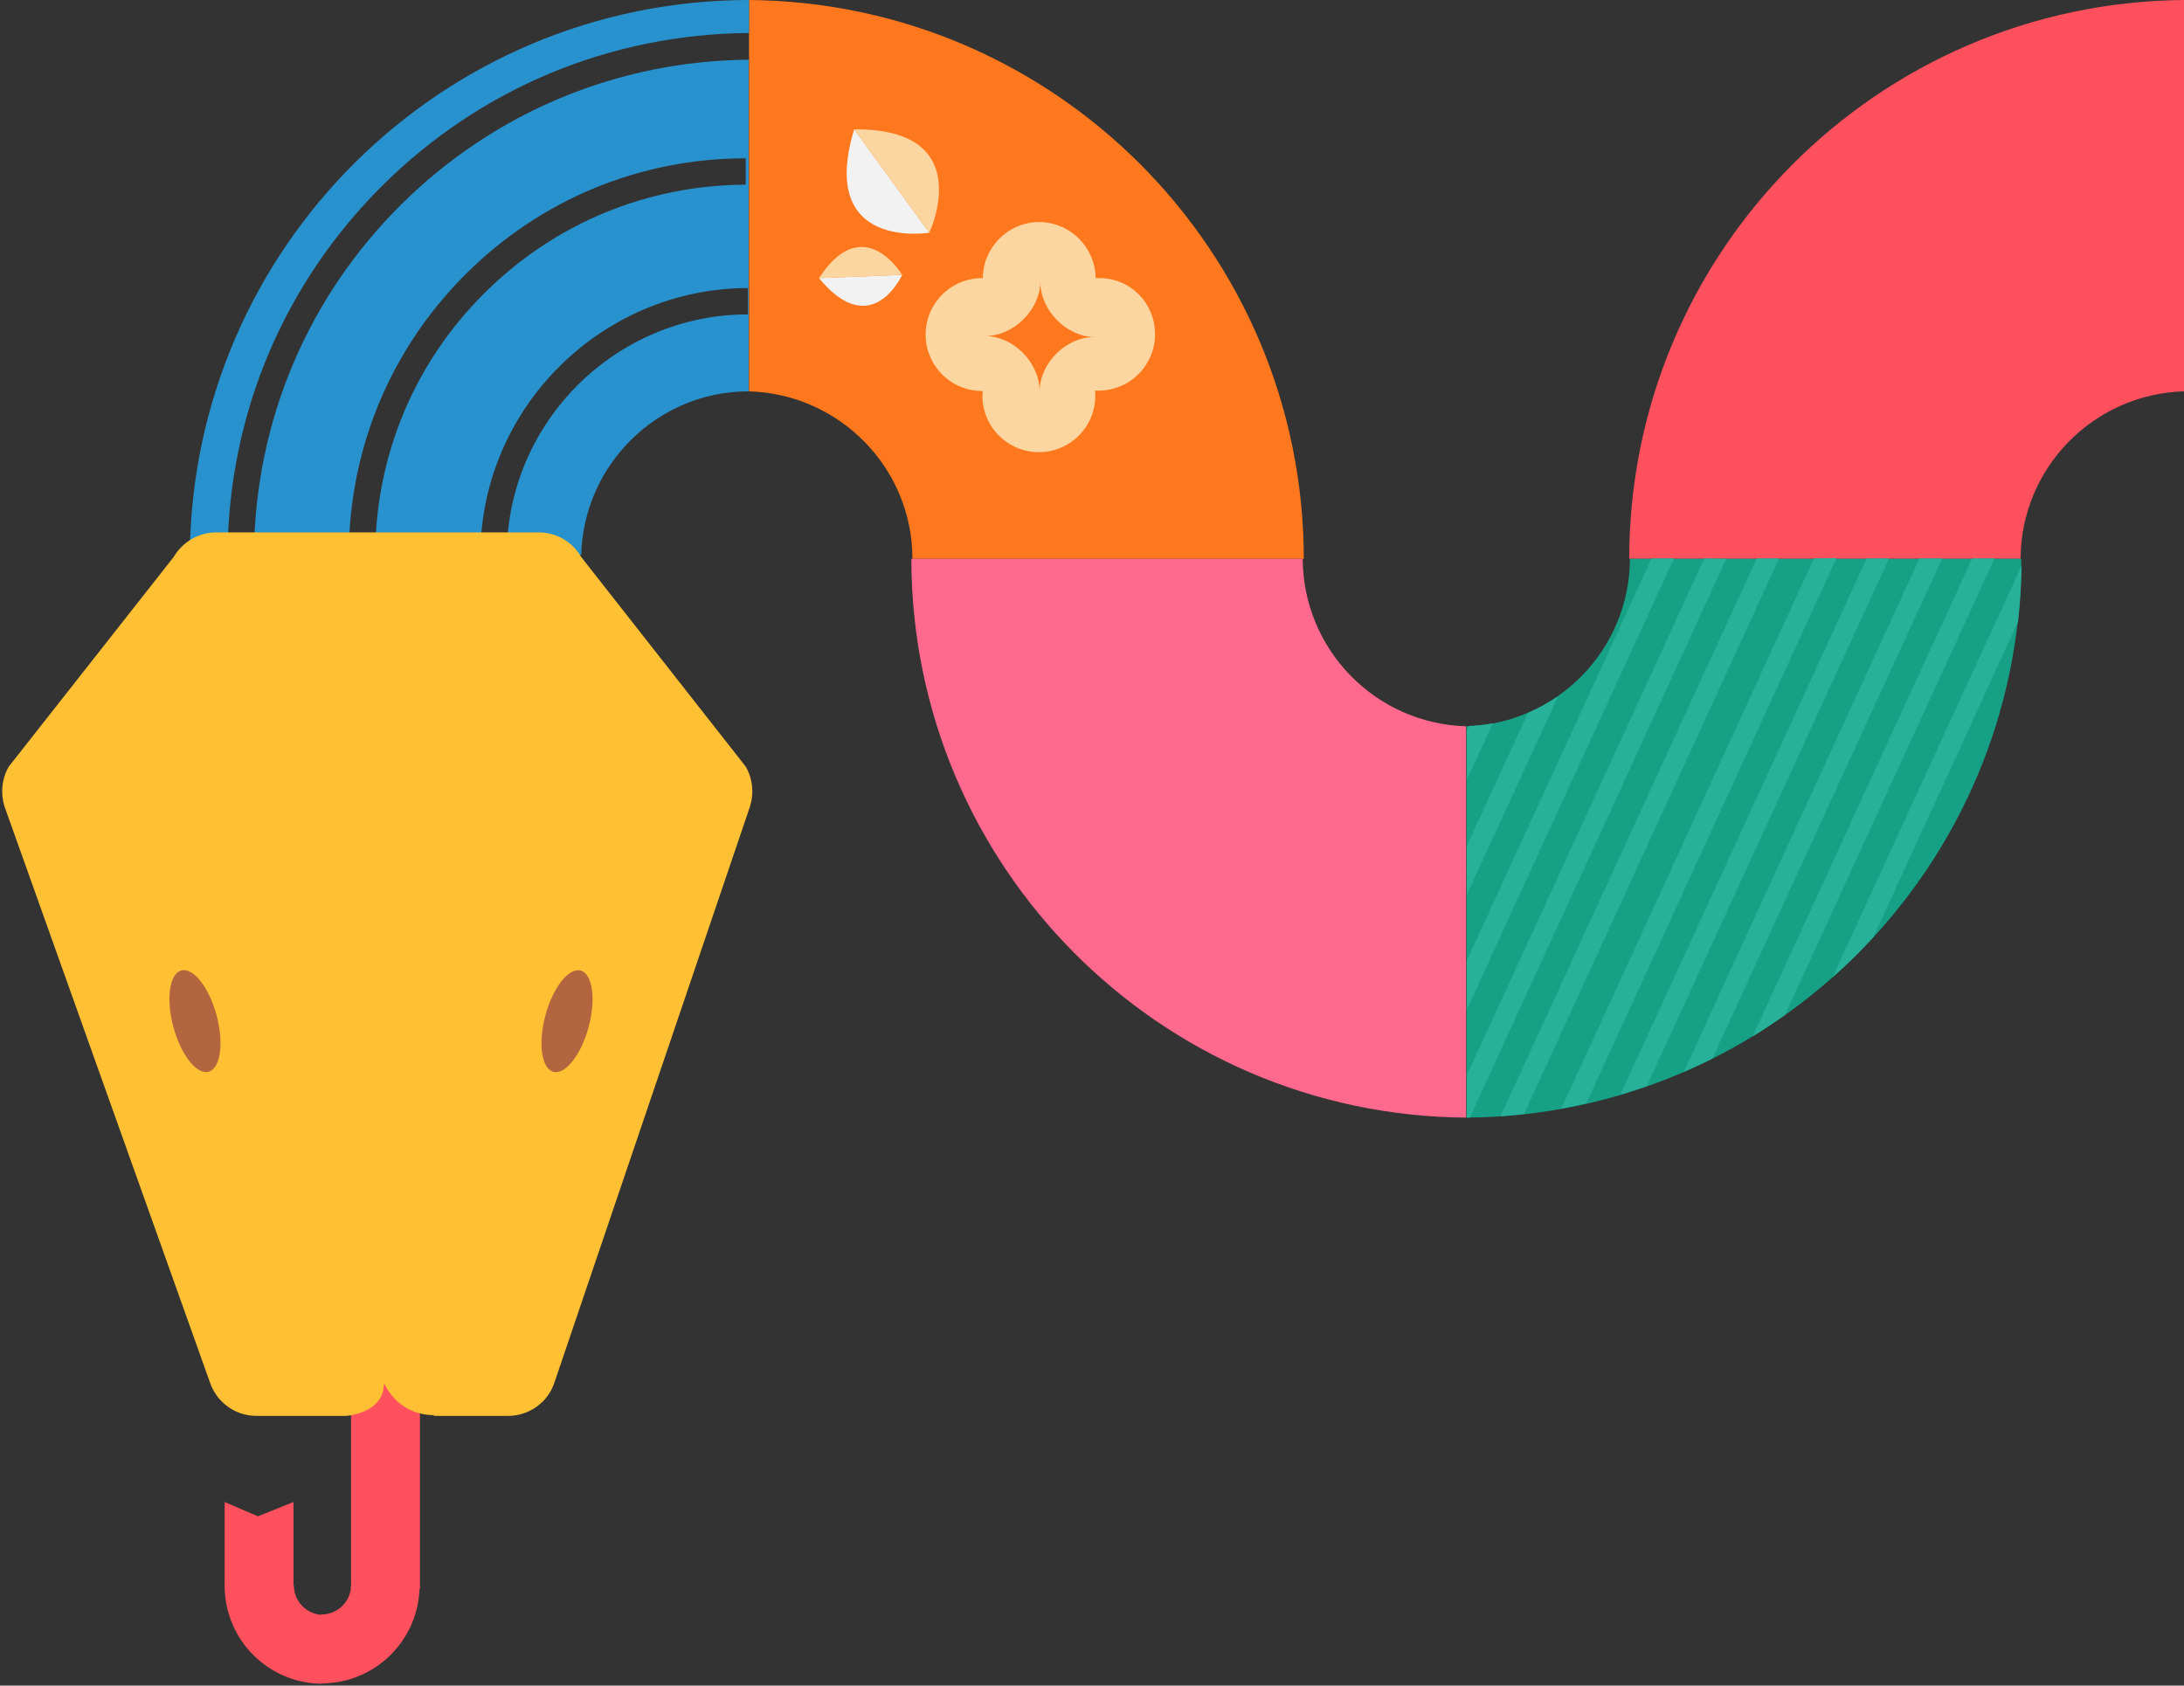 <?xml version="1.0" encoding="utf-8"?>
<!-- Generator: Adobe Illustrator 27.8.1, SVG Export Plug-In . SVG Version: 6.00 Build 0)  -->
<svg version="1.1" id="_圖層_2" xmlns="http://www.w3.org/2000/svg" xmlns:xlink="http://www.w3.org/1999/xlink" x="0px" y="0px"
	 viewBox="0 0 596 460" style="enable-background:new 0 0 596 460;" width="596px" height="460px" xml:space="preserve">
<rect x="0" y="0" width="596" height="460" fill="#333333" stroke="none"/>
<style type="text/css">
	.st0{fill:#FF505D;}
	.st1{fill:#FF781D;}
	.st2{fill:#FF698D;}
	.st3{fill:#16A086;}
	.st4{fill:#2892CE;}
	.st5{fill:#FBD6A0;}
	.st6{fill:#F2F2F2;}
	.st7{fill:#FFC033;}
	.st8{fill:#B2653F;}
	.st9{fill:#28B19A;}
</style>
<g id="kv">
	<path class="st0" d="M88,440.7c-4.3-0.1-7.8-3.7-7.8-8H61.3c0,14.8,11.9,26.7,26.6,26.8V440.7z"/>
	<path class="st0" d="M95.8,432.8c-0.1,4.3-3.7,7.8-8.1,7.8v18.8c14.8,0,26.7-11.9,26.8-26.6C114.6,432.8,95.8,432.8,95.8,432.8z"/>
	<rect x="95.8" y="354.2" class="st0" width="18.8" height="79.4"/>
	<g>
		<path class="st1" d="M204.4,106.8c24.7,0.7,44.6,20.9,44.6,45.7h106.8C355.7,68.7,288.1,0.7,204.4,0V106.8z"/>
		<path class="st2" d="M400.1,198.2c-24.7-0.7-44.5-20.9-44.6-45.7H248.7c0.1,83.8,67.7,151.9,151.4,152.5V198.2L400.1,198.2z"/>
		<path class="st0" d="M596,106.8c-24.7,0.7-44.5,20.9-44.6,45.7H444.6C444.7,68.7,512.3,0.7,596,0V106.8L596,106.8z"/>
		<path class="st3" d="M400.2,198.2c24.7-0.7,44.5-20.9,44.6-45.7h106.8c-0.1,83.8-67.7,151.9-151.4,152.5V198.2L400.2,198.2z"/>
		<path class="st4" d="M109.5,55.8c-25.6,25.4-39.9,59.3-40.2,95.4l-7.2-0.1c0.3-38,15.3-73.7,42.3-100.5
			c26.8-26.6,62.2-41.3,100-41.6V0C120.5,0.1,52.5,67.7,51.8,151.4h106.8c0.7-24.7,20.9-44.6,45.7-44.6V16.3
			C168.6,16.6,134.9,30.6,109.5,55.8L109.5,55.8z M204.1,85.8c-36,0-65.6,29.3-65.8,65.4l-7.2-0.1c0.3-39.9,33.1-72.4,73-72.5
			L204.1,85.8L204.1,85.8z M132.3,79.9c-19.1,18.9-29.7,44.2-29.9,71l-7.2-0.1c0.2-28.8,11.6-55.8,32-76.1
			c20.4-20.3,47.5-31.5,76.3-31.5v7.2C176.7,50.5,151.4,60.9,132.3,79.9L132.3,79.9z"/>
	</g>
	<path class="st5" d="M300,75.9c-0.3,0-0.6,0-1,0c-0.1-8.4-7-15.3-15.4-15.3s-15.3,6.8-15.4,15.3c-0.1,0-0.1,0-0.2,0
		c-8.5,0-15.4,6.9-15.4,15.4s6.9,15.4,15.4,15.4c0.1,0,0.2,0,0.2,0c0,0.4-0.1,0.9-0.1,1.3c0,8.5,6.9,15.4,15.4,15.4
		s15.4-6.9,15.4-15.4c0-0.5,0-0.9-0.1-1.4c0.3,0,0.7,0,1,0c8.5,0,15.4-6.9,15.4-15.4S308.5,75.9,300,75.9L300,75.9z M283.7,106.6
		C283.7,106.6,283.7,106.6,283.7,106.6c-0.1-7.7-7.1-14.8-14.8-14.9l0,0c7.7,0,14.9-7.1,15-14.8l0,0c0,7.7,7,14.9,14.7,15.1l0,0
		C291.1,91.9,283.9,98.9,283.7,106.6L283.7,106.6z"/>
	<g>
		<path class="st6" d="M233.1,35.3l20.5,28.2C253.6,63.5,223,68.6,233.1,35.3z"/>
		<path class="st5" d="M233.1,35.3l20.5,28.2C253.6,63.5,267.1,35,233.1,35.3z"/>
	</g>
	<g>
		<path class="st6" d="M223.5,75.9l22.7-0.9C246.2,75,237.9,93.4,223.5,75.9z"/>
		<path class="st5" d="M223.5,75.9l22.7-0.9C246.2,75,235.6,57.3,223.5,75.9z"/>
	</g>
	<polygon class="st0" points="80.1,409.9 70.4,413.8 61.3,409.9 61.3,433.4 80.1,433.4 	"/>
	<path class="st7" d="M203.5,209.2l-44.9-57.2c-2.4-4.2-6.8-6.7-11.6-6.7h-88c-4.8,0-9.2,2.6-11.6,6.7L2.4,209.2
		c-1.9,3.3-2.3,7.2-1.2,10.8l56,157c1.8,5.6,6.9,9.4,12.8,9.4h24.6c4.6-0.6,10.2-2.7,10.2-9c0,0,3.4,8.8,13.8,8.8l-0.4,0.2h20.4
		c5.9,0,11.1-3.8,12.8-9.4l53.3-157C205.8,216.4,205.4,212.5,203.5,209.2L203.5,209.2z"/>
	
		<ellipse transform="matrix(0.26 -0.966 0.966 0.26 -154.589 355.59)" class="st8" cx="154.6" cy="278.6" rx="14.3" ry="6.1"/>
	
		<ellipse transform="matrix(0.966 -0.26 0.26 0.966 -70.526 23.34)" class="st8" cx="53.1" cy="278.6" rx="6.1" ry="14.3"/>
	<g>
		<path class="st9" d="M465.1,152.4l-64.8,141V305c0.3,0,0.6,0,0.8,0l70-152.5L465.1,152.4L465.1,152.4z"/>
		<polygon class="st9" points="450.7,152.4 400.3,262.1 400.3,275.5 456.8,152.4 		"/>
		<path class="st9" d="M417,194.5l-16.7,36.3v13.3l24.9-54.1C422.6,191.8,419.9,193.3,417,194.5z"/>
		<path class="st9" d="M400.9,198.1l-0.6,1.4v13.3l7.1-15.4C405.3,197.8,403.1,198,400.9,198.1L400.9,198.1z"/>
		<path class="st9" d="M479.4,152.4l-69.9,152.2c2.1-0.2,4.3-0.3,6.4-0.6l69.6-151.6L479.4,152.4L479.4,152.4z"/>
		<path class="st9" d="M495,152.4l-68.9,150.1c2.3-0.4,4.5-0.9,6.8-1.4l68.3-148.8L495,152.4L495,152.4z"/>
		<path class="st9" d="M551.7,154.3l-51.6,112.4c3.9-3.4,7.6-7.1,11.1-10.9l39.5-86.1C551.3,164.7,551.6,159.5,551.7,154.3
			L551.7,154.3z"/>
		<path class="st9" d="M538.2,152.4l-59.9,130.4c3-1.8,5.9-3.8,8.8-5.8l57.2-124.6L538.2,152.4L538.2,152.4z"/>
		<path class="st9" d="M523.8,152.4l-64.3,140.1c2.6-1.1,5.2-2.4,7.8-3.6l62.7-136.5H523.8z"/>
		<path class="st9" d="M509.4,152.4l-67.2,146.3c2.4-0.7,4.8-1.5,7.2-2.3l66.1-144L509.4,152.4L509.4,152.4z"/>
	</g>
</g>
</svg>
